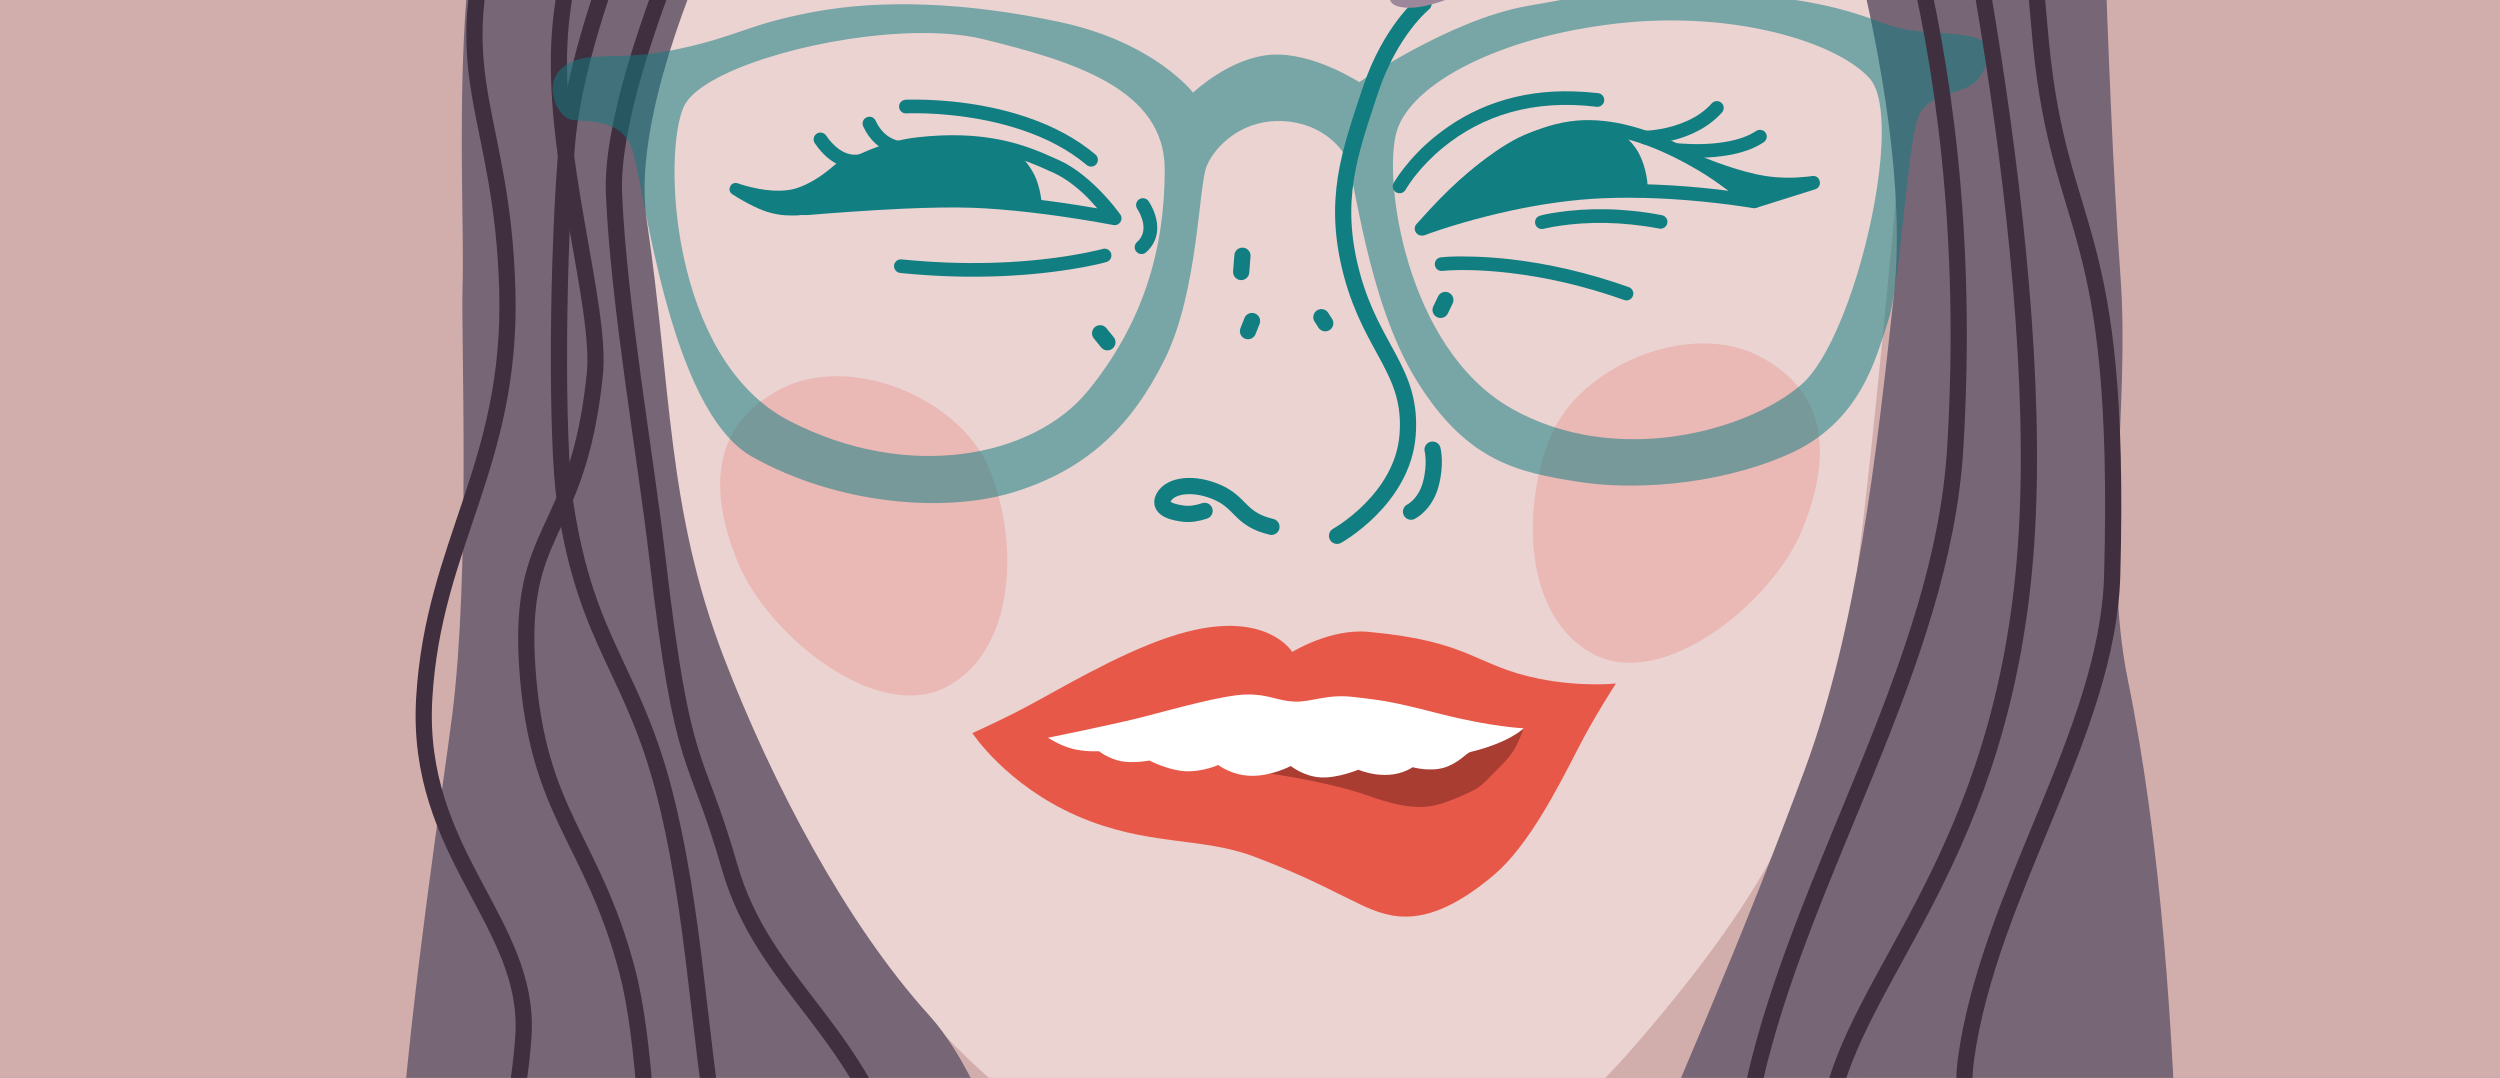 <?xml version="1.0" encoding="utf-8"?>
<!-- Generator: Adobe Illustrator 28.0.0, SVG Export Plug-In . SVG Version: 6.00 Build 0)  -->
<svg version="1.1" id="Слой_1" xmlns="http://www.w3.org/2000/svg" xmlns:xlink="http://www.w3.org/1999/xlink" x="0px" y="0px"
	 viewBox="0 0 771.14 332.48" style="enable-background:new 0 0 771.14 332.48;" xml:space="preserve">
<rect x="0" y="0" width="771.14" height="332.48" fill="#808080" stroke="none"/>
<style type="text/css">
	.st0{enable-background:new    ;}
	.st1{clip-path:url(#SVGID_00000057834476196366100100000002244118874313726638_);}
	.st2{clip-path:url(#SVGID_00000041990142204281529410000006849617098529892540_);fill:#D1AEAC;}
	.st3{clip-path:url(#SVGID_00000029738208440445429180000013784151361997776774_);}
	.st4{clip-path:url(#SVGID_00000154407583703304013770000002335448711409785765_);fill:#D1AEAC;}
	.st5{clip-path:url(#SVGID_00000154407583703304013770000002335448711409785765_);fill:#EBD3D1;}
	.st6{clip-path:url(#SVGID_00000154407583703304013770000002335448711409785765_);fill:#EAB8B5;}
	.st7{clip-path:url(#SVGID_00000154407583703304013770000002335448711409785765_);fill:#776676;}
	.st8{clip-path:url(#SVGID_00000154407583703304013770000002335448711409785765_);fill:#E85849;}
	.st9{clip-path:url(#SVGID_00000154407583703304013770000002335448711409785765_);fill:#A93D32;}
	.st10{clip-path:url(#SVGID_00000154407583703304013770000002335448711409785765_);fill:#FFFFFF;}
	.st11{clip-path:url(#SVGID_00000154407583703304013770000002335448711409785765_);fill:#117E81;}
	
		.st12{clip-path:url(#SVGID_00000154407583703304013770000002335448711409785765_);fill:none;stroke:#117E81;stroke-width:5;stroke-linecap:round;stroke-linejoin:round;stroke-miterlimit:10;}
	
		.st13{clip-path:url(#SVGID_00000154407583703304013770000002335448711409785765_);fill:none;stroke:#402F3E;stroke-width:5;stroke-linecap:round;stroke-linejoin:round;stroke-miterlimit:10;}
	.st14{opacity:0.529;clip-path:url(#SVGID_00000154407583703304013770000002335448711409785765_);fill:#117E81;}
	
		.st15{clip-path:url(#SVGID_00000154407583703304013770000002335448711409785765_);fill:none;stroke:#402F3E;stroke-width:5;stroke-linejoin:round;stroke-miterlimit:10;}
	.st16{clip-path:url(#SVGID_00000154407583703304013770000002335448711409785765_);fill:#9C889A;}
</style>
<g class="st0">
	<g>
		<defs>
			<rect id="SVGID_1_" width="771.14" height="332.48"/>
		</defs>
		<clipPath id="SVGID_00000171713453049913330280000013688004888546871939_">
			<use xlink:href="#SVGID_1_"  style="overflow:visible;"/>
		</clipPath>
		<g style="clip-path:url(#SVGID_00000171713453049913330280000013688004888546871939_);">
			<defs>
				<rect id="SVGID_00000117678598018989811350000005097579079124136103_" x="-31.03" y="-126.4" width="841.99" height="595.35"/>
			</defs>
			<clipPath id="SVGID_00000042006129124003972680000017922532261849489597_">
				<use xlink:href="#SVGID_00000117678598018989811350000005097579079124136103_"  style="overflow:visible;"/>
			</clipPath>
			
				<rect style="clip-path:url(#SVGID_00000042006129124003972680000017922532261849489597_);fill:#D1AEAC;" width="771.14" height="332.48"/>
		</g>
		<g style="clip-path:url(#SVGID_00000171713453049913330280000013688004888546871939_);">
			<defs>
				<rect id="SVGID_00000074413813574118193670000000221657880328399786_" width="771.14" height="332.48"/>
			</defs>
			<clipPath id="SVGID_00000178165465539997850390000016750995449231548832_">
				<use xlink:href="#SVGID_00000074413813574118193670000000221657880328399786_"  style="overflow:visible;"/>
			</clipPath>
			<g style="clip-path:url(#SVGID_00000178165465539997850390000016750995449231548832_);">
				<defs>
					<rect id="SVGID_00000152976053347288332110000005694665641453482123_" x="-31.03" y="-126.4" width="841.99" height="595.35"/>
				</defs>
				<clipPath id="SVGID_00000163047568619796945190000002673980935264924040_">
					<use xlink:href="#SVGID_00000152976053347288332110000005694665641453482123_"  style="overflow:visible;"/>
				</clipPath>
				<polygon style="clip-path:url(#SVGID_00000163047568619796945190000002673980935264924040_);fill:#D1AEAC;" points="
					241.95,448.97 264.19,255.41 560.92,221.34 587.42,456.07 				"/>
				<path style="clip-path:url(#SVGID_00000163047568619796945190000002673980935264924040_);fill:#EBD3D1;" d="M220.31-86.46
					c0,0-35.05,150.76-19.56,221.09c13.66,62.05,44.78,122.15,63.09,149.95c39.06,59.33,91.64,87.12,129.95,90.43
					c38.31,3.31,72.1-7.85,111.55-53.7c39.45-45.85,50.64-71.59,60.93-105.52c10.29-33.93,32.06-313.08,32.06-313.08L220.31-86.46z"
					/>
				<path style="clip-path:url(#SVGID_00000163047568619796945190000002673980935264924040_);fill:#EAB8B5;" d="M227.83,174
					c9.12,21.81,42.51,49.28,64.17,37.86c21.66-11.43,22.24-45.45,13.13-67.26c-9.11-21.81-42.9-35.93-64.56-24.5
					C218.92,131.52,218.72,152.19,227.83,174z"/>
				<path style="clip-path:url(#SVGID_00000163047568619796945190000002673980935264924040_);fill:#EAB8B5;" d="M555.67,163.9
					c-9.11,21.81-42.51,49.28-64.17,37.86c-21.66-11.43-22.24-45.45-13.13-67.26c9.11-21.81,42.9-35.93,64.56-24.5
					S564.79,142.09,555.67,163.9z"/>
				<path style="clip-path:url(#SVGID_00000163047568619796945190000002673980935264924040_);fill:#776676;" d="M251.87-81.66
					c0,0-60.02,98.6-52.37,149.67c7.65,51.07,6,88.49,23.81,134.89c14.95,38.94,37.73,82.02,63.22,110.2
					c32.33,35.74,43.79,137.5,43.79,137.5l-203.97,2.07c0,0-6.94-43.53-3.33-93.86c3.82-53.17,13.55-115.28,16.44-137.98
					c5.63-44.18,2.74-116.9,3.21-132c1-31.82-6.21-119.9,18.96-159.57S251.87-81.66,251.87-81.66z"/>
				<path style="clip-path:url(#SVGID_00000163047568619796945190000002673980935264924040_);fill:#776676;" d="M555.21-72.7
					c0,0,35.95,99.58,28.98,163.63c-5.44,50-11.33,102.64-27.51,146.5C519.77,337.48,463.7,453.7,463.7,453.7l207.92-2.59
					c0,0,5.38-140.57-15.26-241.31c-7.96-38.85,0.61-84.66-2.26-124.18c-4.58-62.97-6.72-169.33-6.72-169.33L555.21-72.7z"/>
				<path style="clip-path:url(#SVGID_00000163047568619796945190000002673980935264924040_);fill:#E85849;" d="M299.93,226.13
					c0,0,10.27-4.58,18.59-9.15c14.4-7.91,32.27-18.22,47.9-22.18c24.67-6.26,32.18,6.3,32.18,6.3s11.7-7.28,23.42-6.21
					c32.09,2.95,32.64,10.42,52.77,14.48c12.97,2.62,23.66,1.46,23.66,1.46s-6.34,9.61-11.77,20.19
					c-5.91,11.52-15.18,29.85-25.83,38.83c-20.42,17.23-31.6,13.72-41.3,9.11c-9.7-4.62-16.06-8.4-32.6-14.69
					c-16.54-6.29-33.1-3.13-54.85-12.66C310.35,242.06,299.93,226.13,299.93,226.13z"/>
				<path style="clip-path:url(#SVGID_00000163047568619796945190000002673980935264924040_);fill:#A93D32;" d="M386.5,237.88
					c0,0,21.6,2.6,35.6,7.59c14,4.98,19.37,3.98,27.2,0.67c7.82-3.32,7.13-3.37,12-8.25c4.87-4.88,6.01-6.05,8.7-13.25
					c-5.84,3.15-11.89,0.28-11.89,0.28l-54.31,6.72L386.5,237.88z"/>
				<path style="clip-path:url(#SVGID_00000163047568619796945190000002673980935264924040_);fill:#FFFFFF;" d="M323.28,227.56
					c0,0,21.13-4.26,30.03-6.6c9.41-2.47,24.01-6.53,30.91-6.73c6.9-0.2,9.61,1.93,14.98,2.18c5.37,0.26,9.94-2.46,18.53-1.4
					c8.6,1.06,10.11,0.99,26.32,5.14c16.21,4.15,25.95,4.49,25.95,4.49s-4.28,4.39-16.51,7.34c-1.12,0.27-3.59,3.43-8.03,4.8
					c-4.44,1.36-9.72-0.13-9.72-0.13c-7.49,4.87-16.76,0.77-16.76,0.77s-6.38,2.67-11.59,2.38c-5.21-0.28-9.24-3.52-9.24-3.52
					s-5.8,3.08-11.98,3.03c-6.18-0.05-10.4-3.34-10.4-3.34s-5.02,2.25-10.33,1.91c-5.31-0.35-10.9-3.29-10.9-3.29
					s-4.79,0.94-8.67,0.22c-3.88-0.72-6.87-3.09-6.87-3.09s-4.39,0.26-8.32-0.79C326.76,229.9,323.28,227.56,323.28,227.56z"/>
				<path style="clip-path:url(#SVGID_00000163047568619796945190000002673980935264924040_);fill:#117E81;" d="M486.56,41.42
					c2.51-0.24,5.14-0.2,7.86,0.11c9.21,1.02,19.16,4.96,29.24,10.91c3.46,2.04,6.6,4.25,9.62,6.43c-1.27-0.16-2.39-0.32-3.77-0.47
					c-12-1.35-24.2-1.97-35.62-1.45c-2.42,0.11-4.78,0.26-7.07,0.47c-9.7,0.91-19.59,2.75-29.34,5.22
					c-4.31,1.09-8.18,2.26-11.89,3.43c3.03-3.29,6.34-6.58,9.99-9.65C465.77,47.86,476.28,42.39,486.56,41.42z M490.46,37.05
					c-1.45-0.02-2.89,0.03-4.3,0.16c-11.28,1.06-22.52,6.94-33.3,16c-4.15,3.49-7.94,7.23-11.31,10.97
					c-1.18,1.31-2.21,2.52-3.11,3.61c-0.32,0.39-1.08,1.35-1.13,1.42c-1.28,1.69,0.45,4,2.43,3.24c0.05-0.02,0.94-0.37,1.32-0.5
					c1.1-0.39,2.38-0.82,3.82-1.29c4.12-1.34,8.71-2.68,13.66-3.93c9.55-2.42,19.22-4.2,28.68-5.09c2.22-0.21,4.5-0.37,6.85-0.47
					c11.17-0.51,23.17,0.09,34.96,1.42c3.12,0.35,5.98,0.73,8.52,1.11c0.89,0.13,3.03,0.45,3.16,0.47c2.11,0.37,3.36-2.26,1.74-3.66
					c-0.06-0.05-0.89-0.75-1.24-1.03c-0.99-0.8-2.12-1.68-3.4-2.64c-3.65-2.73-7.68-5.49-12-8.04
					c-10.55-6.23-21.03-10.37-30.92-11.47C493.4,37.17,491.92,37.06,490.46,37.05z"/>
				<path style="clip-path:url(#SVGID_00000163047568619796945190000002673980935264924040_);fill:#117E81;" d="M487.91,37.85
					c-6.11,0.42-13.65,1.35-21.04,5.41c-0.79,0.43-1.59,0.9-2.4,1.4c-4.09,2.52-8.39,5.83-12.81,9.73
					c-3.67,3.23-7.23,6.67-10.52,10.12c-1.15,1.21-2.18,2.34-3.08,3.35c-0.32,0.35-1.11,1.23-1.16,1.29
					c-1.49,1.74,0.47,4.27,2.53,3.27c0.04-0.02,0.69-0.32,0.98-0.45c0.83-0.38,1.79-0.81,2.87-1.27c3.09-1.3,6.51-2.58,10.18-3.8
					c5.63-1.86,11.33-3.33,16.9-4.3c1.76-0.3,3.58-0.59,5.48-0.82c9.14-1.11,18.87-1.32,27.55-1c0.75,0.03,2.57,0.12,2.69,0.13
					c1.21,0.08,2.24-0.87,2.24-2.08c0,0-0.06-1.75-0.24-3.08c-0.29-2.21-0.82-4.4-1.66-6.49c-0.3-0.73-0.64-1.46-1-2.14
					c-1.06-1.95-2.69-3.84-4.77-5.67c-1.24-1.09-2.56-2.08-3.88-2.98c-0.79-0.54-0.96-0.42-1.34-0.64
					C495.2,37.72,489.95,37.71,487.91,37.85z"/>
				<path style="clip-path:url(#SVGID_00000163047568619796945190000002673980935264924040_);fill:#117E81;" d="M522.6,48.02
					c-1.37,0.54,1.12,3.73,2.61,4.84c0.46,0.34,14.12,10.57,14.58,10.91c0.54,0.41,1.25,0.55,1.9,0.34l18.19-5.72
					c2.52-0.79,1.6-4.55-1-4.09c-0.04,0.01-0.17,0.04-0.26,0.05c-0.07,0.01-0.1,0.01-0.21,0.03c-0.42,0.06-0.9,0.1-1.45,0.16
					c-3.87,0.4-8.21,0.41-12.58-0.29c-0.85-0.14-1.74-0.3-2.66-0.5c-2.13-0.46-4.41-1.09-6.75-1.82c-1.92-0.6-3.78-1.23-5.51-1.87
					c-0.6-0.22-4.62-1.78-4.71-1.82C524.17,48.01,523.06,47.84,522.6,48.02z"/>
				<path style="clip-path:url(#SVGID_00000163047568619796945190000002673980935264924040_);fill:#117E81;" d="M543.27,40.08
					c-0.53-0.1-1.1-0.01-1.58,0.32c-2.42,1.63-5.71,2.75-9.65,3.4c-4.45,0.73-9.24,0.79-13.63,0.47c-0.52-0.04-1-0.07-1.4-0.11
					c-0.23-0.02-0.37-0.04-0.45-0.05c-1.16-0.14-2.23,0.66-2.37,1.82c-0.14,1.16,0.7,1.26,1.85,1.4c0.11,0.01,0.28,0.99,0.55,1.02
					c0.44,0.04,0.95,0.09,1.5,0.13c4.7,0.34,9.8,0.24,14.63-0.55c4.49-0.74,8.32-2.05,11.31-4.06c0.97-0.65,1.23-1.96,0.58-2.93
					C544.29,40.46,543.8,40.18,543.27,40.08z"/>
				<path style="clip-path:url(#SVGID_00000163047568619796945190000002673980935264924040_);fill:#117E81;" d="M529.46,31.19
					c-0.54,0.03-1.06,0.25-1.45,0.69c-2.02,2.26-4.57,4.04-7.57,5.4c-2.84,1.3-5.92,2.16-8.99,2.64c-1.08,0.17-2.06,0.28-2.95,0.34
					c-0.52,0.04-0.88,0.05-1.05,0.05c-1.16,0.01-2.12,0.94-2.11,2.11c0.01,1.16,0.97,2.12,2.14,2.11c0.96-0.01,2.58-0.13,4.64-0.45
					c3.43-0.54,6.85-1.48,10.07-2.95c3.5-1.59,6.53-3.71,8.96-6.43c0.78-0.87,0.71-2.2-0.16-2.98
					C530.55,31.33,530,31.16,529.46,31.19z"/>
				<path style="clip-path:url(#SVGID_00000163047568619796945190000002673980935264924040_);fill:#117E81;" d="M495.39,64.54
					c-5.44-0.1-10.54,0.27-15.24,0.98c-1.41,0.21-2.67,0.43-3.74,0.66c-0.66,0.14-1.12,0.27-1.37,0.34
					c-1.12,0.3-1.78,1.46-1.48,2.58c0.3,1.12,1.46,1.78,2.58,1.48c0.04-0.01,0.82-0.19,1.16-0.26c0.99-0.21,2.16-0.43,3.48-0.63
					c8.95-1.35,19.52-1.37,31.03,0.82c1.14,0.22,2.26-0.54,2.48-1.69c0.22-1.14-0.54-2.23-1.69-2.45
					C506.6,65.22,500.83,64.64,495.39,64.54z"/>
				<path style="clip-path:url(#SVGID_00000163047568619796945190000002673980935264924040_);fill:#117E81;" d="M455.08,79.17
					c-3.31-0.11-6.29-0.1-8.86,0.05c-0.87,0.05-1.47,0.12-1.79,0.16c-1.16,0.13-1.97,1.16-1.85,2.32c0.13,1.16,1.16,2,2.32,1.87
					c0.05-0.01,1.12-0.1,1.58-0.13c4.91-0.29,11.34-0.15,19.06,0.74c11.19,1.29,23.11,3.98,35.46,8.36c1.1,0.39,2.3-0.19,2.69-1.29
					c0.39-1.1-0.19-2.3-1.29-2.69c-12.66-4.48-24.86-7.24-36.36-8.57C462.07,79.53,458.4,79.29,455.08,79.17z"/>
				<path style="clip-path:url(#SVGID_00000163047568619796945190000002673980935264924040_);fill:#117E81;" d="M485.38,28.19
					c-17.32-0.52-31.58,4.8-42.92,14.08c-3.77,3.08-6.92,6.39-9.49,9.7c-0.9,1.16-1.68,2.24-2.32,3.22
					c-0.39,0.6-0.65,1.04-0.79,1.29c-0.56,1.02-0.18,2.31,0.84,2.87s2.28,0.2,2.85-0.82c0.02-0.03,0.08-0.11,0.16-0.24
					c0.14-0.23,0.3-0.51,0.5-0.82c0.57-0.88,1.25-1.86,2.08-2.93c2.38-3.07,5.32-6.14,8.83-9.02c12.1-9.9,27.75-14.97,47.35-12.58
					c1.16,0.14,2.21-0.69,2.35-1.85c0.14-1.16-0.66-2.21-1.82-2.35C490.4,28.45,487.85,28.26,485.38,28.19z"/>
				
					<path style="clip-path:url(#SVGID_00000163047568619796945190000002673980935264924040_);fill:none;stroke:#117E81;stroke-width:5;stroke-linecap:round;stroke-linejoin:round;stroke-miterlimit:10;" d="
					M439.12,1.05c0,0-10.35,8.3-16.52,27.1c-6.17,18.8-11.83,33.55-5.55,56.72s18.71,29.62,17.13,49.42s-21.76,30.99-21.76,30.99"/>
				
					<path style="clip-path:url(#SVGID_00000163047568619796945190000002673980935264924040_);fill:none;stroke:#117E81;stroke-width:5;stroke-linecap:round;stroke-linejoin:round;stroke-miterlimit:10;" d="
					M435.24,157.83c0,0,4.35-2.1,6.07-8.42c1.72-6.32,0.57-10.72,0.57-10.72"/>
				
					<path style="clip-path:url(#SVGID_00000163047568619796945190000002673980935264924040_);fill:none;stroke:#117E81;stroke-width:5;stroke-linecap:round;stroke-linejoin:round;stroke-miterlimit:10;" d="
					M392.19,162.5c-9.69-2.27-9.26-7.32-16.49-10.56s-14.6-2.46-16.75,1.48c-2.15,3.94,4.32,4.8,6.17,5.03
					c1.85,0.23,4.11-0.06,6.44-0.87"/>
				
					<line style="clip-path:url(#SVGID_00000163047568619796945190000002673980935264924040_);fill:none;stroke:#117E81;stroke-width:5;stroke-linecap:round;stroke-linejoin:round;stroke-miterlimit:10;" x1="383.24" y1="78.88" x2="382.85" y2="83.9"/>
				
					<line style="clip-path:url(#SVGID_00000163047568619796945190000002673980935264924040_);fill:none;stroke:#117E81;stroke-width:5;stroke-linecap:round;stroke-linejoin:round;stroke-miterlimit:10;" x1="386.19" y1="99.02" x2="384.95" y2="102.14"/>
				
					<line style="clip-path:url(#SVGID_00000163047568619796945190000002673980935264924040_);fill:none;stroke:#117E81;stroke-width:5;stroke-linecap:round;stroke-linejoin:round;stroke-miterlimit:10;" x1="339.34" y1="102.8" x2="341.58" y2="105.57"/>
				
					<line style="clip-path:url(#SVGID_00000163047568619796945190000002673980935264924040_);fill:none;stroke:#117E81;stroke-width:5;stroke-linecap:round;stroke-linejoin:round;stroke-miterlimit:10;" x1="445.82" y1="92.53" x2="444.36" y2="95.58"/>
				
					<line style="clip-path:url(#SVGID_00000163047568619796945190000002673980935264924040_);fill:none;stroke:#117E81;stroke-width:5;stroke-linecap:round;stroke-linejoin:round;stroke-miterlimit:10;" x1="408.78" y1="99.7" x2="407.59" y2="97.84"/>
				<path style="clip-path:url(#SVGID_00000163047568619796945190000002673980935264924040_);fill:#117E81;" d="M296.79,45.96
					c4.17,0.15,8.04,0.65,11.71,1.45c5.58,1.22,9.85,2.84,16.61,5.96c3.1,1.43,6.27,3.72,9.41,6.67c1.43,1.34,2.69,2.81,3.95,4.24
					c-3.44-0.59-7.06-1.19-10.91-1.74c-6.4-0.91-12.66-1.65-18.53-2.14c-3.17-0.26-6.17-0.43-9.02-0.53
					c-5.74-0.2-13.08-0.07-21.67,0.32c-5.41,0.24-11.16,0.56-17.06,0.98c-3.82,0.27-7.43,0.56-10.89,0.84
					c2.43-1.98,4.97-3.95,7.86-5.8c8.13-5.21,16.6-8.69,25.05-9.65C288.16,46.01,292.63,45.81,296.79,45.96z M297.01,41.76
					c-4.4-0.16-9.1,0.03-14.18,0.61c-9.17,1.05-18.21,4.76-26.84,10.28c-3.58,2.3-6.86,4.76-9.75,7.22
					c-1.02,0.86-1.92,1.65-2.69,2.37c-0.47,0.44-0.8,0.77-0.98,0.95c-1.38,1.4-1.37,2.54,1.41,2.97c0.06,0.01,3.89,0.28,5.24,0.17
					c3.86-0.33,8.02-0.64,12.36-0.95c5.87-0.41,11.58-0.76,16.95-1c8.49-0.38,15.72-0.49,21.33-0.29c2.78,0.1,5.73,0.27,8.83,0.53
					c5.78,0.47,11.95,1.18,18.27,2.08c4.16,0.59,8.15,1.23,11.81,1.87c1.28,0.22,4.59,0.83,4.64,0.84c1.87,0.36,3.24-1.72,2.14-3.27
					c-0.11-0.16-0.32-0.44-0.61-0.82c-0.48-0.63-1.01-1.33-1.63-2.08c-1.77-2.14-3.75-4.27-5.88-6.27
					c-2.26-2.12-4.55-3.95-6.86-5.43c-1.22-0.78-2.46-1.46-3.69-2.03c-7.01-3.23-11.54-4.92-17.48-6.22
					C305.5,42.44,301.4,41.93,297.01,41.76z"/>
				<path style="clip-path:url(#SVGID_00000163047568619796945190000002673980935264924040_);fill:#117E81;" d="M268.9,36.12
					c-0.51-0.19-1.08-0.16-1.61,0.08c-1.06,0.48-1.51,1.74-1.03,2.79c0.95,2.09,2.19,3.78,3.64,5.14c1.32,1.24,2.74,2.13,4.17,2.72
					c0.89,0.37,1.6,0.56,2.08,0.63c1.15,0.17,2.23-0.64,2.4-1.79c0.17-1.15-0.64-2.2-1.79-2.37c-0.16-0.02-0.56-0.14-1.11-0.37
					c-0.97-0.4-1.95-1-2.87-1.87c-1.05-0.99-1.96-2.26-2.69-3.85C269.85,36.7,269.41,36.31,268.9,36.12z"/>
				<path style="clip-path:url(#SVGID_00000163047568619796945190000002673980935264924040_);fill:#117E81;" d="M253.45,40.92
					c-0.53-0.1-1.1,0.01-1.58,0.34c-0.96,0.66-1.19,1.97-0.53,2.93c0.67,0.97,1.34,1.85,2.06,2.64c4.2,4.59,8.82,5.74,12.84,4.85
					c0.46-0.1,0.8-0.23,1.03-0.32c1.08-0.43,1.61-1.63,1.19-2.72c-0.43-1.08-1.63-1.61-2.72-1.19c-0.03,0.01-0.17,0.06-0.4,0.11
					c-2.63,0.58-5.72-0.19-8.83-3.59c-0.58-0.64-1.16-1.38-1.71-2.19C254.47,41.31,253.98,41.02,253.45,40.92z"/>
				<path style="clip-path:url(#SVGID_00000163047568619796945190000002673980935264924040_);fill:#117E81;" d="M260.02,49.52
					c-0.47-0.06-0.98,0.08-1.45,0.47c0,0-0.1,0.08-0.11,0.08c-0.02,0.02-0.08,0.06-0.11,0.08c-0.11,0.09-1.55,1.29-2.08,1.74
					c-1.08,0.87-2.18,1.75-3.4,2.56c-3.07,2.04-6.08,3.47-8.81,4.03c-0.11,0.02-0.21,0.03-0.32,0.05c-0.97,0.18-2.01,0.27-3.11,0.29
					c-2.89,0.07-6.04-0.36-9.17-1.13c-1.03-0.25-1.97-0.52-2.82-0.79c-0.29-0.09-0.99-0.33-1.03-0.34
					c-2.13-0.79-3.61,2.13-1.71,3.37c0.08,0.05,1.08,0.68,1.48,0.92c1.14,0.69,2.35,1.38,3.59,2.03c1.07,0.56,2.09,1.05,3.08,1.48
					c0.43,0.18,0.86,0.37,1.27,0.53c1.91,0.73,3.87,1.18,5.77,1.42c1.23,0.16,5.58,0.3,6-0.06c3.35-2.8,11.61-11.41,11.61-11.41
					c0.21-0.17,0.46-0.33,0.66-0.5c0.47-0.39,0.9-0.75,1.27-1.08c0.17-0.15,0.25-0.26,0.34-0.34c0.01-0.01,0.04-0.02,0.05-0.03
					c0.02-0.02,0.06-0.06,0.08-0.08C262.43,51.54,261.41,49.69,260.02,49.52z"/>
				<path style="clip-path:url(#SVGID_00000163047568619796945190000002673980935264924040_);fill:#117E81;" d="M246.36,63.97
					l2.42-0.21c0,0,0.51-0.04,0.78-0.07c10.32-0.89,38.07-3.29,38.07-3.29l33.71,2.8c0,0-0.23-5.32-2.45-9.59
					c-2.22-4.27-5.81-7.2-5.81-7.2l-32.22-1.77l-19.14,7.3L246.36,63.97z"/>
				<path style="clip-path:url(#SVGID_00000163047568619796945190000002673980935264924040_);fill:#117E81;" d="M280.08,30.74
					c-0.37,0.01-0.62,0.02-0.76,0.03c-1.16,0.06-2.06,1.05-2,2.21c0.06,1.16,1.05,2.06,2.21,2c0.11-0.01,0.33-0.02,0.66-0.03
					c3.38-0.09,7.83,0.04,12.97,0.55c7.67,0.77,15.25,2.29,22.3,4.69c7.63,2.6,14.29,6.12,19.72,10.7c0.89,0.75,2.23,0.65,2.98-0.24
					c0.75-0.89,0.63-2.23-0.26-2.98c-5.87-4.95-12.99-8.73-21.09-11.49c-7.38-2.52-15.26-4.08-23.23-4.88
					C288.25,30.79,283.63,30.65,280.08,30.74z"/>
				<path style="clip-path:url(#SVGID_00000163047568619796945190000002673980935264924040_);fill:#117E81;" d="M352.9,61.17
					c-0.53-0.09-1.08,0.01-1.56,0.34c-0.96,0.67-1.19,1.97-0.53,2.93c0.04,0.06,0.13,0.22,0.26,0.45c0.23,0.39,0.47,0.83,0.69,1.32
					c0.83,1.87,1.17,3.73,0.82,5.35c-0.25,1.15-0.83,2.19-1.87,3.11c-0.87,0.77-0.96,2.11-0.18,2.98c0.77,0.87,2.11,0.96,2.98,0.18
					c1.72-1.52,2.78-3.35,3.22-5.38c0.57-2.64,0.05-5.35-1.11-7.96c-0.49-1.1-0.99-1.94-1.34-2.45
					C353.94,61.56,353.43,61.26,352.9,61.17z"/>
				<path style="clip-path:url(#SVGID_00000163047568619796945190000002673980935264924040_);fill:#117E81;" d="M340.14,76.78
					c-0.1,0.03-0.32,0.1-0.66,0.18c-0.57,0.15-1.24,0.3-2.03,0.47c-2.26,0.51-4.92,1.03-7.94,1.5c-14.74,2.33-32.09,3.03-51.41,1.08
					c-1.16-0.12-2.2,0.71-2.32,1.87c-0.12,1.16,0.74,2.2,1.9,2.32c19.7,1.99,37.41,1.27,52.49-1.11c3.11-0.49,5.85-1,8.2-1.53
					c0.83-0.19,1.55-0.37,2.16-0.53c0.37-0.1,0.63-0.17,0.76-0.21c1.12-0.32,1.77-1.49,1.45-2.61
					C342.43,77.11,341.26,76.46,340.14,76.78z"/>
				
					<path style="clip-path:url(#SVGID_00000163047568619796945190000002673980935264924040_);fill:none;stroke:#402F3E;stroke-width:5;stroke-linecap:round;stroke-linejoin:round;stroke-miterlimit:10;" d="
					M178.26-80.25c0,0-12.52,10.04-26.49,57.45c-13.97,47.41,3.27,58.63,4.72,112.46c1.45,53.83-22.89,77.98-25.64,125.86
					c-2.75,47.88,32.77,68.99,30.61,103.88s-18.34,68.93,6.75,135.5"/>
				
					<path style="clip-path:url(#SVGID_00000163047568619796945190000002673980935264924040_);fill:none;stroke:#402F3E;stroke-width:5;stroke-linecap:round;stroke-linejoin:round;stroke-miterlimit:10;" d="
					M214.42-82.11c0,0-37.67,39.54-41.67,91.97c-2.88,37.67,12.93,84.4,10.72,105.73c-5.29,51.02-24.02,46.16-20.77,91.03
					c3.25,44.87,19.9,51.84,30.74,92.72c10.83,40.88,7.03,149.82,7.03,149.82"/>
				
					<path style="clip-path:url(#SVGID_00000163047568619796945190000002673980935264924040_);fill:none;stroke:#402F3E;stroke-width:5;stroke-linecap:round;stroke-linejoin:round;stroke-miterlimit:10;" d="
					M215.15-72.33c0,0-13.88,27.17-25.41,58.68c-7.08,19.33-13.27,40.3-14.82,57.62c-3,33.38-3.45,92.12-0.58,111.15
					c6.8,45,21.72,51.32,31.69,93.8c9.98,42.49,9.18,78.71,20.2,130.75c11.02,52.03,23.89,77.39,23.89,77.39"/>
				
					<path style="clip-path:url(#SVGID_00000163047568619796945190000002673980935264924040_);fill:none;stroke:#402F3E;stroke-width:5;stroke-linecap:round;stroke-linejoin:round;stroke-miterlimit:10;" d="
					M236.67-77.16c0,0-49.12,95.26-47.28,137.07c1.5,34.16,9.74,80.95,13.36,111.95c8.04,68.93,11.53,57.93,22.28,95.45
					c10.75,37.52,41.02,50.01,53.72,97.56c12.71,47.55-2.89,92.64-2.89,92.64"/>
				<path style="opacity:0.529;clip-path:url(#SVGID_00000163047568619796945190000002673980935264924040_);fill:#117E81;" d="
					M277.97,10.36c9.42-0.48,18.27-0.01,25.28,1.71c28.07,6.9,56.02,15.41,56.02,40.26c0,24.85-6.77,47.39-23.57,68.1
					c-16.8,20.71-55.71,28.35-92.33,9.33c-36.61-19.02-39.07-82.7-32.4-96.97C215.98,22.1,249.7,11.81,277.97,10.36z M576.73,24.21
					c11.05,12.45-4.5,79.93-21.01,94.35c-16.51,14.42-57.5,25.81-89.77,7.28c-32.27-18.53-39.51-70.63-35.12-85.34
					s31.72-29.21,68.19-33.28C535.5,3.14,567.06,13.32,576.73,24.21z M510.76-2.71c-14.81,0-22.24,1.42-39.97,4.61
					c-23.64,4.26-51.52,23.44-51.52,23.44s-14.23-9.27-27.05-8.46C379.41,17.69,368,28.58,368,28.58c0,0-11.84-15.55-41.08-21.78
					c-29.23-6.23-55.14-7-75.85-3.14c-20.71,3.87-22.53,7.29-41.73,11.44s-27.84,0.13-35.09,5.17c-7.25,5.04-2.49,14.85,1,16.37
					c3.49,1.52,15.88-1.35,19.67,9.23c3.79,10.57,11.09,80.45,37.12,95.04s59.15,17.6,80.94,10.81
					c21.78-6.79,35.82-19.74,46.3-40.94c10.48-21.21,10.32-53.82,13.05-59.87c2.73-6.06,10.42-13.37,21.46-13.58
					c11.04-0.2,18.26,5.68,21.22,10.86c2.96,5.19,6.35,43.95,21.93,69.15c15.59,25.21,31.34,28.37,50.22,31.32
					c15.22,2.38,40.93,1.59,63.91-8.28c22.98-9.86,27.53-30.05,31.27-41.15c3.74-11.1,5.93-53.51,9.2-62.67
					c3.27-9.15,15.25-6.57,19.19-12.92c3.94-6.35,5.61-10.71-3.43-12.5c-9.04-1.79-16.06-0.14-26.65-4.09
					c-10.59-3.95-23.05-8.06-51.96-9.31C521.46-2.55,515.7-2.71,510.76-2.71z"/>
				
					<path style="clip-path:url(#SVGID_00000163047568619796945190000002673980935264924040_);fill:none;stroke:#402F3E;stroke-width:5;stroke-linejoin:round;stroke-miterlimit:10;" d="
					M570.5-73.87c0,0,40.75,78.49,32.6,212.18c-4.07,66.83-47.44,130.61-62.06,195.86c-14.62,65.27-3.13,126.7-3.13,126.7"/>
				
					<path style="clip-path:url(#SVGID_00000163047568619796945190000002673980935264924040_);fill:none;stroke:#402F3E;stroke-width:5;stroke-linejoin:round;stroke-miterlimit:10;" d="
					M596.83-76.9c0,0,34.8,146.97,28.16,244.4c-6.64,97.43-52.95,132.85-60.72,175.23c-11.15,60.86,26.93,112.85,26.93,112.85"/>
				
					<path style="clip-path:url(#SVGID_00000163047568619796945190000002673980935264924040_);fill:none;stroke:#402F3E;stroke-width:5;stroke-linejoin:round;stroke-miterlimit:10;" d="
					M627.32-74.75c0,0-3.72,27.25,2.22,88.15c5.95,60.9,24.95,53.47,21.98,164.12c-1.3,48.13-38.09,97.98-45.11,149.24
					c-4.2,30.67,20.03,52.8,25.08,75.78c5.91,26.91-13.86,53.48-13.86,53.48"/>
				<path style="clip-path:url(#SVGID_00000163047568619796945190000002673980935264924040_);fill:#9C889A;" d="M344.12-18.06
					c11.6,4.87,18.86,15.17,5.33,17.12C335.92,1.01,316.09-12.56,288-12.58c-28.09-0.02-56.55,12.32-56.55,12.32
					c-3.26-4.35,16.81-24.54,43.49-29.71C301.62-35.14,332.53-22.93,344.12-18.06z"/>
				<path style="clip-path:url(#SVGID_00000163047568619796945190000002673980935264924040_);fill:#9C889A;" d="M445.04-17.53
					c-10.94,6.21-24.29,19.6-10.62,19.93c13.67,0.33,39.11-17.8,67-21.15c27.89-3.35,55.92,8.93,59.46,7.26
					c3.54-1.67-21.45-24.12-48.56-26.08S455.98-23.74,445.04-17.53z"/>
			</g>
		</g>
	</g>
</g>
</svg>
